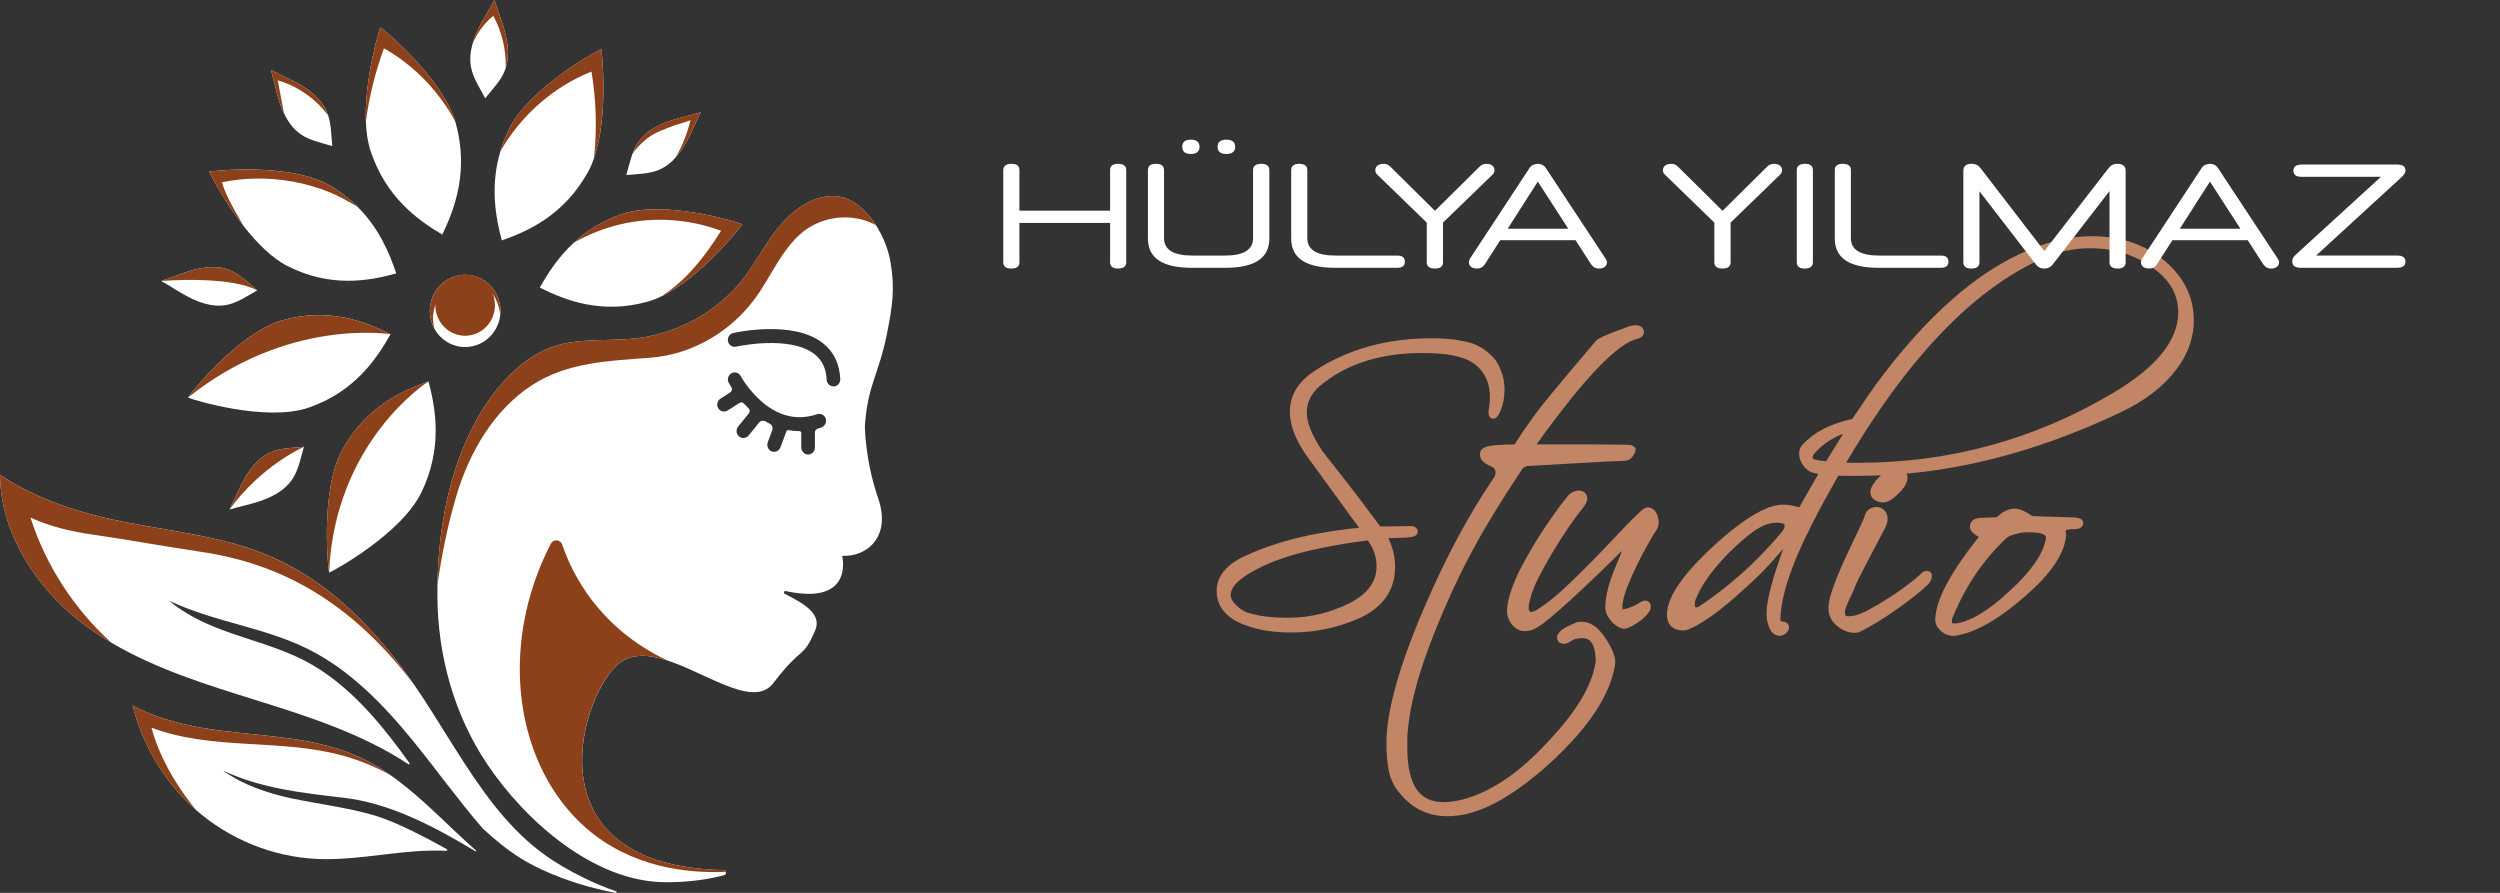<?xml version="1.0" encoding="utf-8"?>
<!-- Generator: Adobe Illustrator 16.0.3, SVG Export Plug-In . SVG Version: 6.00 Build 0)  -->
<!DOCTYPE svg PUBLIC "-//W3C//DTD SVG 1.1//EN" "http://www.w3.org/Graphics/SVG/1.1/DTD/svg11.dtd">
<svg version="1.1" id="Layer_1" xmlns="http://www.w3.org/2000/svg" xmlns:xlink="http://www.w3.org/1999/xlink" x="0px" y="0px"
	 width="224px" height="80px" viewBox="0 0 224 80" enable-background="new 0 0 224 80" xml:space="preserve">
<rect x="0" y="0" width="224" height="80" fill="#333333" stroke="none"/>
<path fill="#FFFFFF" d="M79.781,23.436c-0.184-1.057-0.641-2.235-1.295-3.256v-0.001c-0.882-1.375-2.121-2.465-3.528-2.592
	c-2.161-0.194-4.12,1.346-5.451,3.097c-0.333,0.44-0.646,0.898-0.948,1.363c-0.904,1.387-1.734,2.831-2.891,4
	c-2.121,2.143-4.606,3.469-7.526,4.088c-2.92,0.62-6.306-0.064-9.061,1.101c-2.754,1.166-5.012,3.848-6.458,6.515
	c-2.433,4.486-3.345,9.692-3.427,14.67v0.002c-0.006,0.35-0.008,0.695-0.004,1.041c0.032,5.288,1.509,10.598,4.432,14.961
	c3.53,5.273,9.679,10.57,15.927,10.621c1.973,0.016,3.736-0.211,5.324-0.627c0.146-0.038,0.192-0.182,0.156-0.298
	c-0.026-0.085-0.098-0.155-0.209-0.158c-17.212-0.378-12.989-15.071-9.599-18.315c1.207-1.154,2.845-1.035,4.594-0.462
	c0.76,0.249,1.541,0.581,2.316,0.933l0.001,0.001c0.907,0.409,1.808,0.843,2.658,1.192c1.898,0.779,3.553,1.139,4.504-0.113
	c2.632-3.466,2.592-2.039,3.749-4.73c0.651-1.517-1.199-2.477-2.731-3.264c-0.135-0.068-0.062-0.277,0.085-0.246
	c6.196,1.341,5.058-3.158,5.058-3.158c2.153,0.123,4.426-1.65,3.23-5.138c-1.196-3.486-1.196-6.483-1.196-6.483
	c0.25-3.698,1.251-4.625,1.975-8.257C79.954,27.453,80.212,25.915,79.781,23.436z M73.567,38.311
	c-0.092,0.029-0.185,0.058-0.277,0.084c-0.161,0.045-0.274,0.194-0.274,0.365v1.342c0,0.358-0.296,0.648-0.653,0.625
	c-0.324-0.022-0.57-0.313-0.57-0.647v-1.298c0-0.083-0.066-0.15-0.147-0.15c-0.341,0-0.679-0.031-1.014-0.092
	c-0.069-0.012-0.136,0.025-0.162,0.092l-0.541,1.45c-0.094,0.249-0.326,0.402-0.572,0.402c-0.081,0-0.164-0.017-0.243-0.052
	c-0.303-0.134-0.438-0.502-0.318-0.818l0.396-1.061c0.084-0.225-0.011-0.479-0.222-0.586c-0.127-0.064-0.252-0.133-0.378-0.208
	c-0.193-0.114-0.439-0.067-0.581,0.108l-0.933,1.152c-0.121,0.149-0.295,0.227-0.471,0.227c-0.137,0-0.275-0.047-0.39-0.144
	c-0.26-0.219-0.297-0.614-0.081-0.88l0.963-1.19c0.107-0.133,0.095-0.327-0.026-0.446c-0.147-0.142-0.286-0.285-0.416-0.427
	c-0.104-0.114-0.271-0.136-0.401-0.053l-1.062,0.676c-0.099,0.063-0.211,0.094-0.321,0.094c-0.21,0-0.416-0.109-0.529-0.312
	c-0.168-0.295-0.058-0.676,0.225-0.857l0.866-0.551c0.151-0.097,0.197-0.302,0.1-0.457c-0.15-0.233-0.231-0.385-0.242-0.402
	c-0.162-0.304-0.052-0.684,0.243-0.85c0.295-0.166,0.667-0.055,0.831,0.247c0.011,0.021,0.692,1.267,1.898,2.303
	c0.654,0.562,1.329,0.951,2.022,1.171c0.022,0.006,0.047,0.013,0.07,0.022l0.001,0.001c0.925,0.277,1.879,0.252,2.857-0.078
	c0.332-0.111,0.691,0.082,0.783,0.432C74.079,37.873,73.88,38.206,73.567,38.311z M74.705,34.623c-0.009,0-0.018,0-0.027,0
	c-0.324,0-0.595-0.263-0.61-0.598c-0.042-1.002-0.399-1.75-1.086-2.29c-2.214-1.737-6.976-0.687-7.023-0.676
	c-0.329,0.074-0.656-0.137-0.729-0.475c-0.072-0.338,0.135-0.671,0.465-0.746c0.217-0.048,5.364-1.188,8.031,0.904
	c0.977,0.767,1.503,1.852,1.563,3.227C75.304,34.314,75.043,34.607,74.705,34.623z"/>
<path fill="#8D411A" d="M65.03,78.119c-3.482,0.151-8.491-0.404-12.54-3.947c-6.275-5.493-7.944-16.152-3.135-25.455
	c0.228-0.441,0.863-0.389,1.021,0.083c0.894,2.649,3.301,7.487,9.439,10.385c-1.75-0.571-3.387-0.692-4.594,0.462
	c-3.391,3.242-7.613,17.936,9.599,18.315C64.933,77.964,65.004,78.034,65.03,78.119z"/>
<path fill="#FFFFFF" d="M55.176,79.998C52,79.43,48.811,78.236,46.684,76.92c-1.234-0.764-2.35-1.691-3.423-2.68
	c-2.19-2.523-4.144-5.268-6.257-7.862c-2.663-3.269-5.673-6.37-9.417-8.229c-3.943-1.957-8.523-2.444-12.446-4.336
	c1.355,1.148,3.014,1.969,4.68,2.598c2.51,0.947,5.148,1.566,7.529,2.814c3.458,1.814,6.156,4.842,8.508,8.009
	c0.281,0.378,0.558,0.761,0.833,1.144c0.044,0.063-0.028,0.143-0.092,0.1c-4.132-2.73-8.964-4.279-13.699-5.756
	c-4.426-1.379-8.939-2.784-12.919-5.135c-0.942-0.556-1.854-1.164-2.729-1.84C3.173,52.6,0.038,47.685,0.003,42.547
	c2.73,1.854,6.119,3.065,9.102,3.78c5.283,1.267,10.87,1.503,15.797,3.825c5,2.356,8.973,6.541,12.174,11.154
	c0.304,0.439,0.603,0.883,0.893,1.328c1.275,1.955,2.465,3.943,3.704,5.841c0.002,0.003,0.003,0.007,0.006,0.008v0.001
	c2.201,3.374,4.556,6.463,7.824,8.59c1.188,0.771,2.604,1.54,4.172,2.2c0.497,0.21,1.011,0.408,1.536,0.591
	C55.285,79.896,55.255,80.014,55.176,79.998z"/>
<path fill="#FFFFFF" d="M42.6,76.273c-3.751-2.256-7.673-4.312-11.819-4.795c-3.682-0.429-7.45-0.84-10.779-2.432
	c1.754,1.299,4.128,2.07,6.169,2.498c2.466,0.516,5.024,0.817,7.441,1.537c1.693,0.505,4.079,1.701,6.425,3.008
	c0.069,0.039,0.04,0.148-0.039,0.144c-0.942-0.046-1.89-0.021-2.821,0.049c-2.958,0.22-5.903,0.824-8.866,0.674
	c-3.921-0.198-7.761-1.769-10.745-4.378c-0.164-0.143-0.325-0.289-0.483-0.438c-2.523-2.379-4.344-5.523-5.2-8.921
	c0.338,0.182,0.684,0.351,1.039,0.507c2.188,0.969,4.643,1.466,7.021,1.76c4.198,0.521,8.56,0.615,12.402,2.42
	c0.919,0.432,1.785,0.951,2.615,1.527c2.144,1.496,4.047,3.391,5.966,5.198c0.563,0.53,1.136,1.06,1.722,1.569
	C42.686,76.238,42.644,76.299,42.6,76.273z"/>
<path fill="#FFFFFF" d="M44.826,28.183c-0.122,1.257-0.968,2.377-2.224,2.771c-1.436,0.449-2.944-0.197-3.665-1.474
	c-0.119-0.208-0.215-0.435-0.287-0.675c-0.511-1.71,0.43-3.52,2.101-4.042c1.672-0.522,3.441,0.439,3.952,2.149
	C44.831,27.337,44.868,27.767,44.826,28.183z"/>
<path fill="#FFFFFF" d="M53.223,14.173c-0.158,0.458-0.344,0.89-0.563,1.281c-2.106,3.765-5.246,5.234-7.7,6.089
	c-0.563-2.123-1.048-4.878-0.129-7.977c0.19-0.638,0.439-1.291,0.759-1.957c1.792-3.721,7.915-7.072,8.277-7.2
	C53.956,4.747,54.528,10.398,53.223,14.173z"/>
<path fill="#FFFFFF" d="M45.312,6.1c-0.026,0.077-0.052,0.155-0.083,0.23c-0.377,0.943-1.125,1.68-1.757,2.475
	c-0.471-0.904-1.069-1.772-1.264-2.772c-0.136-0.699-0.064-1.406,0.127-2.093c0.187-0.671,0.486-1.321,0.82-1.93
	c0.282-0.511,0.587-1.015,0.878-1.523C44.125,0.325,44.215,0.163,44.301,0c-0.044,0.469-0.088,0.953-0.136,1.45
	c-0.086,0.926-0.178,1.896-0.272,2.898c-0.029,0.309-0.058,0.62-0.087,0.934c0.031-0.314,0.058-0.625,0.087-0.934
	c0.095-1.002,0.185-1.974,0.272-2.898c0.047-0.498,0.091-0.981,0.136-1.45c0.054,0.177,0.112,0.354,0.171,0.53
	c0.189,0.557,0.397,1.109,0.577,1.667C45.456,3.458,45.719,4.854,45.312,6.1z"/>
<path fill="#FFFFFF" d="M66.51,20.093c-0.171,0.304-3.688,4.729-7.225,6.448c-0.423,0.206-0.847,0.372-1.265,0.489
	c-4.093,1.141-7.327-0.092-9.655-1.262c0.717-1.279,1.658-2.737,3.042-4.018c1.104-1.021,2.49-1.932,4.271-2.55
	C59.52,17.864,66.165,19.922,66.51,20.093z"/>
<path fill="#FFFFFF" d="M62.265,10.208c-0.557,0.15-1.121,0.283-1.673,0.443c-1.326,0.382-2.684,0.988-3.45,2.16
	c-0.197,0.302-0.347,0.628-0.471,0.971l-0.001,0.001c-0.224,0.615-0.364,1.272-0.551,1.902c0.996-0.105,2.034-0.084,2.953-0.479
	c0.575-0.247,1.063-0.636,1.479-1.109c0.506-0.569,0.912-1.254,1.251-1.942c0.258-0.524,0.494-1.065,0.745-1.596
	c0.079-0.167,0.16-0.334,0.243-0.499C62.617,10.111,62.442,10.159,62.265,10.208z M61.847,10.854
	c0.161-0.136,0.321-0.272,0.479-0.403C62.168,10.583,62.009,10.718,61.847,10.854z"/>
<path fill="#FFFFFF" d="M37.764,44.107c-1.792,3.721-7.916,7.072-8.277,7.2c-0.098-0.379-0.806-7.444,1.207-11.045
	c2.106-3.765,5.244-5.233,7.699-6.087l0.001-0.001C39.073,36.734,39.637,40.216,37.764,44.107z"/>
<path fill="#FFFFFF" d="M23.046,26.023c-0.884,0.483-1.732,1.093-2.71,1.292c-1.351,0.275-2.73-0.278-3.932-0.968
	c-0.501-0.286-0.993-0.601-1.49-0.898c-0.157-0.094-0.316-0.186-0.476-0.273c0.173-0.057,0.346-0.116,0.519-0.177
	c0.544-0.194,1.084-0.407,1.629-0.59c1.308-0.441,2.767-0.716,4.041-0.183c0.921,0.386,1.641,1.15,2.417,1.795
	C23.046,26.023,23.046,26.023,23.046,26.023z"/>
<path fill="#FFFFFF" d="M34.988,29.95c-1.288,2.301-3.297,5.173-7.313,6.568c-3.84,1.334-10.486-0.724-10.83-0.895
	c0.191-0.339,4.576-5.847,8.49-6.937c4.091-1.14,7.326,0.09,9.652,1.262L34.988,29.95z"/>
<path fill="#FFFFFF" d="M24.282,40.512c-1.271,0.545-2.112,1.793-2.731,3.051c-0.258,0.525-0.494,1.066-0.745,1.596
	c-0.08,0.168-0.161,0.335-0.245,0.5c0.174-0.053,0.35-0.102,0.526-0.149c0.557-0.149,1.121-0.284,1.673-0.442
	c1.326-0.383,2.684-0.988,3.449-2.16c0.554-0.848,0.732-1.893,1.023-2.874v-0.001C26.238,40.139,25.2,40.119,24.282,40.512z
	 M21.182,45.137c0.21-0.177,0.422-0.356,0.64-0.539C21.604,44.781,21.39,44.961,21.182,45.137z"/>
<path fill="#FFFFFF" d="M35.502,24.499c-2.502,0.695-5.908,1.273-9.713-0.644c-1.421-0.715-2.785-2.107-3.931-3.559v-0.001
	c-1.785-2.267-3.031-4.679-3.107-4.905c0.37-0.1,7.278-0.824,10.799,1.234c0.968,0.566,1.78,1.205,2.467,1.885
	C33.942,20.418,34.886,22.649,35.502,24.499z"/>
<path fill="#FFFFFF" d="M29.404,10.342c-0.031-0.092-0.063-0.183-0.1-0.274c-0.532-1.298-1.752-2.158-2.984-2.792
	c-0.512-0.264-1.042-0.505-1.56-0.762c-0.164-0.081-0.328-0.164-0.488-0.249c0.051,0.178,0.1,0.358,0.147,0.538
	c0.147,0.569,0.277,1.146,0.433,1.713c0.153,0.558,0.345,1.125,0.598,1.65c0.358,0.75,0.84,1.419,1.513,1.878
	c0.829,0.565,1.852,0.748,2.81,1.046V13.09C29.68,12.167,29.686,11.212,29.404,10.342z"/>
<path fill="#FFFFFF" d="M39.631,21.018c-2.25-1.319-5.058-3.373-6.422-7.48c-0.263-0.792-0.392-1.697-0.427-2.645
	c-0.142-3.758,1.168-8.15,1.301-8.432c0.324,0.192,5.499,4.499,6.711,8.434c0.025,0.083,0.049,0.166,0.07,0.248
	C41.98,15.329,40.777,18.637,39.631,21.018z"/>
<path fill="#8D411A" d="M37.073,61.309c-5.786-7.584-12.104-10.855-19.15-11.879c-2.545-0.369-7.02-1.162-9.568-1.523
	c-1.925-0.271-3.858-0.719-5.624-1.532c1.378,4.308,3.932,8.204,7.248,11.214c-0.942-0.556-1.854-1.164-2.729-1.84
	C3.17,52.601,0.035,47.687,0,42.548c2.73,1.854,6.119,3.065,9.102,3.78c5.282,1.268,10.869,1.504,15.797,3.826
	C29.9,52.51,33.872,56.692,37.073,61.309z"/>
<path fill="#8D411A" d="M41.676,68.488c-0.001-0.004-0.005-0.006-0.006-0.01c0.001,0.004,0.003,0.006,0.006,0.008V68.488z"/>
<path fill="#8D411A" d="M30.434,67.628c-5.518-1.433-11.548-0.403-16.862-2.431c0.676,2.501,1.988,4.795,3.561,6.837
	c0.141,0.183,0.286,0.366,0.432,0.546c-0.164-0.143-0.325-0.289-0.483-0.438c-2.523-2.38-4.344-5.523-5.2-8.921
	c0.338,0.181,0.684,0.351,1.039,0.507c2.188,0.969,4.643,1.465,7.021,1.76c4.198,0.521,8.56,0.615,12.402,2.42
	c0.919,0.432,1.785,0.951,2.615,1.527C33.531,68.647,32.007,68.036,30.434,67.628z"/>
<path fill="#8D411A" d="M78.486,20.179c-0.161-0.089-0.326-0.168-0.496-0.242c-2.057-0.882-4.586-0.468-6.273,1.028
	c-1.564,1.387-2.469,3.378-3.62,5.14c-2.21,3.382-5.856,5.65-9.865,5.95c-3.718,0.278-7.397,0.403-10.547,2.445
	c-3.419,2.218-5.637,6.006-6.806,9.972c-0.745,2.522-1.311,5.239-1.684,7.947c0.083-4.979,0.994-10.185,3.427-14.67
	c1.447-2.667,3.704-5.348,6.458-6.515c2.754-1.166,6.141-0.482,9.06-1.102c2.92-0.619,5.405-1.945,7.526-4.088
	c1.156-1.167,1.987-2.612,2.891-4c0.303-0.464,0.613-0.923,0.948-1.362c1.331-1.752,3.29-3.291,5.451-3.097
	C76.365,17.714,77.604,18.804,78.486,20.179z"/>
<path fill="#8D411A" d="M38.391,34.175c-0.128,0.083-8.41,5.42-8.905,17.132c-0.098-0.378-0.806-7.444,1.207-11.045
	C32.799,36.498,35.938,35.029,38.391,34.175z"/>
<path fill="#8D411A" d="M27.235,40.033c0,0-3.814,1.67-6.672,5.626c0.084-0.164,0.165-0.331,0.245-0.499
	c0.25-0.53,0.486-1.071,0.745-1.596c0.62-1.258,1.46-2.506,2.731-3.051C25.2,40.119,26.238,40.14,27.235,40.033z"/>
<path fill="#8D411A" d="M34.986,29.949c-0.168-0.027-9.256-1.461-18.14,5.675c0.191-0.339,4.576-5.847,8.489-6.937
	C29.425,27.548,32.66,28.779,34.986,29.949z"/>
<path fill="#8D411A" d="M23.045,26.023c-2.502-1.362-8.606-0.846-8.606-0.846c0.173-0.056,0.346-0.116,0.519-0.177
	c0.544-0.194,1.084-0.407,1.629-0.59c1.308-0.441,2.767-0.716,4.041-0.183C21.548,24.612,22.27,25.377,23.045,26.023z"/>
<path fill="#8D411A" d="M40.795,10.896c-1.475-2.741-3.713-5.054-6.393-6.566c-0.778,2.116-1.321,4.323-1.621,6.563
	c-0.143-3.758,1.168-8.15,1.301-8.432C34.41,2.654,39.583,6.959,40.795,10.896z"/>
<path fill="#8D411A" d="M53.223,14.173c0.277-2.58,0.202-5.198-0.225-7.757c-3.405,1.347-6.324,3.928-8.166,7.148
	c0.189-0.638,0.439-1.291,0.758-1.957c1.792-3.721,7.915-7.071,8.277-7.2C53.955,4.747,54.527,10.398,53.223,14.173z"/>
<path fill="#8D411A" d="M66.511,20.093c-0.171,0.303-3.688,4.729-7.225,6.447c0.843-0.546,1.623-1.203,2.325-1.927
	c1.148-1.18,2.114-2.529,2.998-3.933c-2.855-1.066-6.013-1.278-8.979-0.591c-1.474,0.341-2.899,0.904-4.221,1.658
	c1.104-1.021,2.49-1.932,4.271-2.549C59.52,17.864,66.165,19.923,66.511,20.093z"/>
<path fill="#8D411A" d="M32.015,18.51c-0.823-0.465-1.619-0.942-2.511-1.298c-2.117-0.846-4.399-1.261-6.67-1.212
	c-0.99,0.021-1.976,0.132-2.946,0.332c0.323,1.151,1.011,2.296,1.58,3.3c0.125,0.224,0.255,0.444,0.389,0.664
	c-1.785-2.267-3.032-4.679-3.108-4.905c0.37-0.1,7.278-0.824,10.799,1.234C30.515,17.191,31.328,17.83,32.015,18.51z"/>
<path fill="#8D411A" d="M25.071,7.256C25.01,7.237,24.947,7.219,24.885,7.2c0.179,0.945,0.359,1.888,0.538,2.833
	c0.008,0.044,0.017,0.088,0.026,0.131c-0.252-0.525-0.443-1.091-0.598-1.65c-0.156-0.566-0.286-1.144-0.433-1.713
	c-0.046-0.18-0.095-0.36-0.147-0.538c0.161,0.084,0.324,0.167,0.488,0.249c0.519,0.256,1.048,0.497,1.56,0.762
	c1.229,0.633,2.452,1.494,2.984,2.792c0.037,0.09,0.07,0.181,0.1,0.273C28.317,8.892,26.781,7.794,25.071,7.256z"/>
<path fill="#8D411A" d="M45.05,2.199c-0.179-0.559-0.387-1.111-0.577-1.667c-0.06-0.175-0.118-0.352-0.171-0.53L44.3,0.004V0.001
	c-0.085,0.163-0.176,0.325-0.268,0.486c-0.289,0.508-0.596,1.012-0.878,1.523c-0.332,0.607-0.633,1.259-0.82,1.93
	c0.402-0.963,1.032-1.83,1.828-2.49C44.175,1.44,44.187,1.431,44.2,1.42c0.775,1.418,1.162,3.056,1.11,4.68
	C45.718,4.854,45.455,3.458,45.05,2.199z"/>
<path fill="#8D411A" d="M62.791,10.058c-0.083,0.164-0.164,0.332-0.243,0.499c-0.251,0.531-0.486,1.072-0.745,1.596
	c-0.34,0.688-0.745,1.373-1.251,1.943c0.577-1.012,1.014-2.107,1.295-3.241v-0.001c0.008-0.031,0.016-0.063,0.025-0.094
	c-0.008,0.03-0.843,0.3-0.927,0.321c-0.291,0.069-0.798,0.263-1.078,0.366c-1.012,0.375-1.678,0.698-2.452,1.461
	c-0.196,0.192-0.381,0.397-0.555,0.612c-0.055,0.067-0.118,0.183-0.188,0.259c0.124-0.341,0.274-0.669,0.471-0.971
	c0.766-1.171,2.124-1.777,3.45-2.16c0.552-0.16,1.116-0.292,1.673-0.442C62.442,10.159,62.617,10.111,62.791,10.058z"/>
<path fill="#8D411A" d="M44.827,28.183c-0.037-0.153-0.049-0.344-0.081-0.465c-0.061-0.23-0.133-0.457-0.223-0.677
	c-0.202-0.496-0.501-0.962-0.924-1.281c-0.405-0.309-0.907-0.468-1.41-0.501c-1.243-0.081-2.503,0.657-3.063,1.797
	c-0.365,0.745-0.417,1.63-0.187,2.426c-0.119-0.208-0.215-0.435-0.288-0.676c-0.511-1.71,0.43-3.52,2.102-4.042
	s3.441,0.439,3.952,2.149C44.831,27.337,44.868,27.767,44.827,28.183z"/>
<path fill="#8D411A" d="M41.676,30.082c1.475,0,2.67-1.223,2.67-2.731s-1.195-2.731-2.67-2.731c-1.475,0-2.67,1.223-2.67,2.731
	S40.201,30.082,41.676,30.082z"/>
<g>
	<path fill="#C28565" stroke="#C28565" stroke-width="0.75" stroke-miterlimit="10" d="M116.67,48.485
		c1.742-0.41,3.678-0.704,5.804-0.887c-0.67-0.899-1.4-1.893-2.187-2.983c-0.788-1.09-1.664-2.292-2.629-3.613
		c-1.144-1.519-1.713-2.889-1.713-4.109c0-1.339,0.688-2.459,2.066-3.359c2.913-1.898,6.331-2.849,10.248-2.849
		c1.438,0,2.63,0.151,3.575,0.45c0.709,0.26,1.329,0.71,1.861,1.349c0.491,0.761,0.738,1.57,0.738,2.429
		c0,0.28-0.025,0.565-0.073,0.854c-0.05,0.29-0.134,0.584-0.252,0.886c-0.079,0.2-0.157,0.339-0.236,0.419
		c-0.059,0.099-0.098,0.099-0.117,0c-0.022-0.08-0.005-0.265,0.044-0.555c0.048-0.29,0.073-0.604,0.073-0.946
		c0-0.999-0.276-1.858-0.826-2.577c-0.512-0.64-1.191-1.08-2.037-1.319c-0.514-0.16-1.063-0.271-1.655-0.33
		c-0.591-0.06-1.22-0.09-1.889-0.09c-3.643,0-6.636,0.89-8.979,2.668c-1.183,0.84-1.773,1.858-1.773,3.059
		c0,0.959,0.482,2.169,1.447,3.63c0.571,0.719,1.304,1.652,2.201,2.804c0.896,1.15,1.933,2.523,3.115,4.123c0.334,0,0.737,0,1.21,0
		c0.49,0,1.043-0.009,1.653-0.028c0.217,0,0.324,0.039,0.324,0.119c0,0.101-0.353,0.16-1.062,0.18
		c-0.985,0.022-1.585,0.051-1.801,0.091c0.55,0.94,0.825,1.9,0.825,2.879c0,2-1.054,3.449-3.158,4.349
		c-0.907,0.381-1.836,0.671-2.793,0.869c-0.954,0.2-1.945,0.3-2.968,0.3c-1.518,0-2.815-0.199-3.899-0.6
		c-1.615-0.56-2.422-1.479-2.422-2.758c0-1.199,0.866-2.17,2.6-2.907C113.368,49.409,114.927,48.896,116.67,48.485z M120.125,48.395
		c-0.758,0.128-1.413,0.253-1.964,0.374c-2.343,0.481-4.264,1.119-5.759,1.919c-1.673,0.859-2.51,1.739-2.51,2.64
		c0,0.42,0.256,0.859,0.77,1.319c0.354,0.32,0.756,0.54,1.21,0.66c0.571,0.16,1.142,0.27,1.713,0.331
		c0.571,0.06,1.162,0.089,1.772,0.089c1.045,0,2.038-0.115,2.984-0.345c0.944-0.23,1.859-0.564,2.748-1.004
		c1.751-0.9,2.627-2.109,2.627-3.629c0-1-0.336-1.908-1.003-2.729C121.744,48.139,120.883,48.265,120.125,48.395z"/>
	<path fill="#C28565" stroke="#C28565" stroke-width="0.75" stroke-miterlimit="10" d="M125.811,70.96
		c-0.531-0.581-0.866-1.234-1.006-1.964c-0.139-0.73-0.207-1.523-0.207-2.386c0-2.818,1.133-6.857,3.397-12.114
		c1.005-2.32,2.008-4.408,3.012-6.269c1.004-1.857,2.008-3.526,3.012-5.009c0.236-0.259,0.354-0.559,0.354-0.898
		c0-0.362-0.178-0.642-0.533-0.84c-0.707-0.281-0.984-0.591-0.825-0.931c0.059-0.12,0.348-0.21,0.871-0.271
		c0.521-0.059,1.254-0.089,2.199-0.089c0.079,0,0.088-0.029,0.029-0.09c-0.06-0.06-0.068-0.12-0.029-0.181
		c0.945-1.5,2.038-2.993,3.278-4.483c1.239-1.49,2.54-3.034,3.898-4.632c0.118-0.14,0.669-0.401,1.654-0.78
		c0.472-0.159,0.813-0.284,1.017-0.374c0.208-0.09,0.43-0.134,0.667-0.134c0.214,0,0.323,0.089,0.323,0.27
		c0,0.079-0.098,0.149-0.295,0.21c-1.851,0.38-4.912,3.549-9.187,9.506c-0.313,0.459-0.244,0.69,0.209,0.69h4.281
		c1.162,0,2.063,0.004,2.703,0.014c0.642,0.012,1.04,0.017,1.196,0.017c0.179,0,0.295,0.029,0.355,0.089
		c0,0.041-0.056,0.145-0.162,0.313c-0.109,0.171-0.251,0.267-0.429,0.285c-1.124,0.04-2.408,0.105-3.854,0.194
		c-1.448,0.09-3.098,0.185-4.948,0.285c-0.335,0.061-0.581,0.221-0.738,0.48c-1.044,1.559-2.028,3.109-2.953,4.648
		c-0.926,1.539-1.832,3.207-2.717,5.007c-1.361,2.859-2.434,5.454-3.22,7.782c-0.788,2.33-1.261,4.425-1.415,6.283
		c-0.021,0.26-0.03,0.499-0.03,0.719c0,0.241,0,0.48,0,0.722c0,3.477,1.21,5.218,3.632,5.218c0.689,0,1.458-0.13,2.304-0.391
		c1.241-0.399,2.471-1.03,3.691-1.888c1.22-0.86,2.46-1.979,3.721-3.359c1.3-1.379,2.299-2.669,2.998-3.868
		c0.698-1.2,1.126-2.34,1.286-3.419c0-1.88-0.662-2.709-1.98-2.489c-0.295,0.038-0.551,0.128-0.769,0.27
		c-0.216,0.14-0.373,0.21-0.472,0.21c-0.197,0-0.276-0.09-0.234-0.271c0.096-0.159,0.238-0.3,0.427-0.42
		c0.188-0.12,0.536-0.289,1.05-0.509c0.077-0.021,0.197-0.03,0.354-0.03c0.63,0,1.229,0.431,1.801,1.29
		c0.592,0.899,0.865,1.579,0.827,2.038c-0.394,2.64-2.275,5.507-5.639,8.606c-1.715,1.562-3.315,2.739-4.802,3.537
		c-1.486,0.801-2.89,1.202-4.208,1.202C128.134,72.76,126.833,72.16,125.811,70.96z"/>
	<path fill="#C28565" stroke="#C28565" stroke-width="0.75" stroke-miterlimit="10" d="M147.252,48.708
		c-0.335,0.6-0.655,1.215-0.959,1.846c-0.307,0.629-0.577,1.242-0.813,1.843c-0.234,0.6-0.385,1.101-0.442,1.499
		c-0.06,0.361-0.064,0.62-0.015,0.781c0.048,0.16,0.123,0.254,0.223,0.284c0.097,0.029,0.221,0.025,0.369-0.017
		c0.146-0.039,0.289-0.08,0.429-0.12c0.138-0.039,0.305-0.104,0.502-0.195c0.195-0.088,0.352-0.174,0.471-0.254
		c0.316-0.22,0.488-0.245,0.519-0.075c0.027,0.169-0.075,0.364-0.312,0.584c-0.196,0.222-0.438,0.426-0.724,0.616
		s-0.556,0.334-0.811,0.435c-0.118,0.04-0.268,0.021-0.442-0.061c-0.178-0.078-0.339-0.195-0.488-0.343
		c-0.147-0.149-0.276-0.321-0.384-0.51c-0.11-0.19-0.163-0.386-0.163-0.586c0-0.382,0.043-0.779,0.131-1.199
		c0.09-0.42,0.203-0.83,0.341-1.231c0.136-0.398,0.289-0.793,0.457-1.183c0.168-0.392,0.319-0.756,0.457-1.097
		c0.118-0.3,0.118-0.543,0-0.734c-0.118-0.189-0.354-0.105-0.707,0.256c-0.474,0.479-1.09,1.084-1.846,1.813
		c-0.76,0.73-1.521,1.449-2.291,2.159c-0.768,0.71-1.481,1.341-2.139,1.889c-0.661,0.551-1.149,0.875-1.464,0.976
		c-0.532,0.181-0.965,0.094-1.299-0.255c-0.336-0.35-0.484-0.774-0.444-1.275c0.04-0.458,0.164-0.989,0.369-1.587
		c0.208-0.601,0.473-1.216,0.799-1.847c0.325-0.63,0.68-1.268,1.064-1.919c0.383-0.648,0.771-1.264,1.165-1.843
		c0.394-0.581,0.762-1.106,1.106-1.574c0.344-0.471,0.644-0.855,0.901-1.154c0.099-0.122,0.231-0.205,0.399-0.256
		c0.166-0.051,0.31-0.056,0.428-0.016c0.118,0.039,0.188,0.126,0.206,0.255c0.021,0.13-0.06,0.315-0.235,0.555
		c-0.452,0.56-0.931,1.209-1.432,1.949c-0.502,0.74-0.979,1.488-1.432,2.249c-0.454,0.76-0.862,1.498-1.227,2.217
		c-0.364,0.722-0.616,1.352-0.753,1.89c-0.234,0.82-0.232,1.347,0.017,1.574c0.245,0.23,0.615,0.206,1.105-0.076
		c0.768-0.479,1.58-1.112,2.438-1.903c0.856-0.79,1.703-1.614,2.541-2.474c0.837-0.859,1.639-1.697,2.407-2.519
		c0.768-0.82,1.446-1.501,2.036-2.038c0.179-0.182,0.335-0.241,0.474-0.182c0.137,0.06,0.246,0.176,0.325,0.346
		c0.077,0.169,0.123,0.35,0.131,0.54c0.01,0.189-0.015,0.334-0.073,0.434C147.89,47.599,147.586,48.109,147.252,48.708z"/>
	<path fill="#C28565" stroke="#C28565" stroke-width="0.75" stroke-miterlimit="10" d="M162.492,43.971
		c0.354-0.62,0.698-1.219,1.035-1.8c-0.159-0.02-0.312-0.04-0.458-0.06c-0.148-0.021-0.29-0.051-0.429-0.09
		c-0.276-0.04-0.522-0.205-0.738-0.494c-0.219-0.29-0.327-0.594-0.327-0.915c0-0.2,0.07-0.369,0.208-0.509
		c0.946-1.059,2.393-1.8,4.342-2.22h0.06c0.571-0.859,1.102-1.643,1.595-2.355c0.491-0.708,0.965-1.353,1.416-1.934
		c4.51-5.856,9.067-9.596,13.674-11.216c1.536-0.559,3.063-0.839,4.578-0.839c2.5,0,4.607,0.72,6.321,2.159
		c1.613,1.4,2.421,3.069,2.421,5.008c0,1.481-0.502,2.878-1.506,4.198c-1.123,1.48-2.748,2.719-4.873,3.719
		c-7.915,3.758-15.665,5.637-23.243,5.637c-0.375,0-0.729,0-1.063,0s-0.669-0.009-1.004-0.028c-0.434,0.76-0.866,1.535-1.3,2.323
		c-0.433,0.792-0.868,1.616-1.299,2.475c-1.853,3.658-2.769,6.537-2.749,8.637c0,0.08,0.061,0.191,0.18,0.331
		c0.076,0.019,0.156,0.034,0.236,0.044c0.077,0.012,0.166,0.025,0.265,0.045c0.097,0.039,0.119,0.12,0.058,0.238
		c-0.077,0.121-0.156,0.191-0.234,0.212c-0.218,0.119-0.433,0.06-0.65-0.181c-0.097-0.161-0.182-0.362-0.251-0.601
		c-0.067-0.239-0.102-0.498-0.102-0.779c0-1.159,0.57-3.269,1.713-6.328c0.118-0.338,0.07-0.509-0.148-0.509
		c-0.059,0-0.119,0.04-0.177,0.12c-0.512,0.642-1.104,1.324-1.773,2.055c-0.67,0.729-1.438,1.473-2.302,2.235
		c-1.971,1.819-3.584,2.986-4.845,3.508c-0.118,0.039-0.218,0.061-0.295,0.061c-0.729,0-1.094-0.34-1.094-1.019
		c0-1.34,1.161-3.13,3.485-5.371c2.087-1.997,3.868-3.298,5.345-3.896c0.178-0.061,0.369-0.116,0.577-0.167
		c0.206-0.047,0.417-0.074,0.636-0.074c0.215,0,0.456,0.027,0.724,0.074c0.266,0.051,0.564,0.128,0.9,0.229
		C161.773,45.23,162.137,44.591,162.492,43.971z M151.477,54.136c0,0.439,0.168,0.66,0.501,0.66c0.157,0,0.316-0.049,0.474-0.149
		c1.3-0.857,2.568-1.84,3.81-2.938s2.462-2.358,3.662-3.78c0.236-0.299,0.354-0.56,0.354-0.779c0-0.458-0.354-0.689-1.063-0.689
		c-0.258,0-0.514,0.029-0.769,0.089c-0.512,0.12-1.076,0.411-1.696,0.869c-0.621,0.46-1.314,1.071-2.084,1.83
		c-1.517,1.539-2.531,2.949-3.042,4.229C151.524,53.678,151.477,53.896,151.477,54.136z M163.216,41.662
		c0.188,0.019,0.389,0.038,0.606,0.06c0.393-0.641,0.771-1.254,1.136-1.844c0.364-0.59,0.714-1.154,1.049-1.694
		c-0.866,0.24-1.604,0.55-2.215,0.931c-0.609,0.378-1.122,0.82-1.536,1.318c-0.137,0.139-0.206,0.319-0.206,0.539
		c0,0.34,0.217,0.54,0.649,0.601C162.856,41.612,163.027,41.643,163.216,41.662z M164.768,41.812
		c0.276,0.021,0.55,0.029,0.828,0.029c0.275,0,0.579,0,0.913,0c8.212,0,15.841-2.079,22.89-6.237
		c4.094-2.399,6.145-4.938,6.145-7.617c0-1.739-0.829-3.179-2.483-4.318c-1.653-1.2-3.582-1.8-5.788-1.8
		c-1.457,0-2.865,0.29-4.225,0.869C176.651,25.499,170.557,31.856,164.768,41.812z"/>
	<path fill="#C28565" stroke="#C28565" stroke-width="0.75" stroke-miterlimit="10" d="M171.309,53.118
		c-0.483,0.38-1.015,0.774-1.596,1.185c-0.582,0.41-1.166,0.796-1.758,1.154c-0.59,0.359-1.104,0.641-1.535,0.84
		c-0.119,0.04-0.302,0.04-0.546,0c-0.246-0.04-0.491-0.134-0.74-0.283c-0.245-0.149-0.46-0.35-0.647-0.6s-0.281-0.556-0.281-0.914
		c0-0.32,0.077-0.735,0.236-1.245c0.156-0.511,0.354-1.052,0.592-1.621c0.233-0.569,0.489-1.148,0.767-1.738
		c0.275-0.59,0.532-1.129,0.768-1.62c0.235-0.488,0.434-0.909,0.591-1.259c0.158-0.352,0.246-0.565,0.266-0.645
		c0.04-0.241,0.158-0.406,0.355-0.495c0.195-0.089,0.385-0.106,0.561-0.045c0.178,0.062,0.305,0.199,0.385,0.42
		c0.078,0.221,0.028,0.509-0.147,0.87c-0.671,1.279-1.187,2.264-1.551,2.954c-0.364,0.689-0.626,1.196-0.783,1.515
		c-0.158,0.32-0.251,0.514-0.281,0.585c-0.028,0.071-0.053,0.134-0.075,0.195c-0.02,0.06-0.063,0.17-0.133,0.329
		c-0.067,0.162-0.219,0.49-0.456,0.989c-0.235,0.502-0.359,0.886-0.369,1.156c-0.011,0.27,0.054,0.466,0.191,0.586
		c0.138,0.121,0.311,0.174,0.516,0.164c0.208-0.01,0.411-0.033,0.606-0.074c0.373-0.08,0.842-0.271,1.404-0.571
		c0.56-0.299,1.136-0.641,1.726-1.02c0.592-0.379,1.143-0.757,1.654-1.139c0.511-0.381,0.905-0.7,1.181-0.96
		c0.178-0.18,0.306-0.28,0.385-0.299c0.079-0.021,0.123,0,0.134,0.061c0.009,0.06-0.016,0.149-0.075,0.27
		c-0.059,0.121-0.147,0.232-0.266,0.33C172.149,52.427,171.789,52.737,171.309,53.118z M169.699,44.09
		c-0.434,0.42-0.797,0.601-1.093,0.543c-0.434-0.08-0.649-0.251-0.649-0.513c0-0.279,0.227-0.647,0.678-1.108
		c0.454-0.479,0.818-0.749,1.095-0.81c0.216-0.038,0.419,0.027,0.604,0.195c0.187,0.169,0.25,0.345,0.192,0.526
		C170.466,43.262,170.189,43.652,169.699,44.09z"/>
	<path fill="#C28565" stroke="#C28565" stroke-width="0.75" stroke-miterlimit="10" d="M174.66,56.55
		c-0.159-0.049-0.301-0.124-0.43-0.226c-0.128-0.099-0.236-0.22-0.325-0.359c-0.088-0.138-0.133-0.288-0.133-0.449
		c0.04-1.659,1.358-4.108,3.959-7.346c0.077-0.141,0.058-0.231-0.061-0.271c-0.178-0.101-0.354-0.216-0.532-0.345
		c-0.177-0.129-0.266-0.254-0.266-0.376c0-0.06,0.029-0.139,0.089-0.237c0.058-0.102,0.313-0.162,0.767-0.182
		c0.729-0.019,1.103-0.029,1.122-0.029c0.078,0,0.187-0.038,0.326-0.12c0.433-0.42,0.864-0.64,1.298-0.659
		c0.316-0.02,0.758,0.16,1.329,0.541c0.041,0.02,0.075,0.038,0.104,0.06c0.029,0.021,0.063,0.039,0.104,0.06
		c0.453,0.021,1,0.042,1.639,0.061c0.64,0.021,1.373,0.04,2.201,0.063c0.295,0.038,0.44,0.077,0.44,0.118
		c0,0.12-0.146,0.181-0.44,0.181c-0.611,0-1.004,0.12-1.183,0.359c-0.039,0.06-0.039,0.12,0,0.181c0.021,0.06,0.039,0.12,0.061,0.18
		c0.019,0.06,0.028,0.11,0.028,0.149c-0.061,0.76-0.379,1.574-0.96,2.445c-0.58,0.869-1.462,1.814-2.644,2.833
		c-2.304,2.021-4.321,3.16-6.055,3.42C174.965,56.617,174.816,56.6,174.66,56.55z M174.511,55.666c0,0.48,0.316,0.658,0.946,0.54
		c1.339-0.221,2.942-1.2,4.813-2.938c1.97-1.778,3.102-3.399,3.396-4.858c0.138-0.6-0.236-0.949-1.122-1.051
		c-0.473-0.06-0.916-0.065-1.33-0.016c-0.411,0.051-0.798,0.146-1.15,0.283c-0.039-0.019-0.207,0.073-0.503,0.271
		c-2.106,1.98-3.731,4.35-4.872,7.107C174.571,55.227,174.511,55.446,174.511,55.666z"/>
</g>
<g>
	<path fill="#FFFFFF" d="M99.464,19.972h-8.126V23.5c0,0.374-0.24,0.562-0.735,0.562c-0.468,0-0.709-0.187-0.709-0.562v-8.26
		c0-0.374,0.254-0.562,0.749-0.562c0.468,0,0.696,0.187,0.696,0.562v3.634h8.126v-3.648c0-0.36,0.241-0.548,0.71-0.548
		c0.48,0,0.733,0.187,0.733,0.548v8.272c0,0.374-0.253,0.562-0.733,0.562c-0.469,0-0.71-0.187-0.71-0.562V19.972z"/>
	<path fill="#FFFFFF" d="M106.771,23.994c-2.607,0-3.916-0.869-3.916-2.621V15.24c0-0.374,0.24-0.562,0.721-0.562
		c0.48,0,0.722,0.187,0.722,0.562v6.095c0,1.042,0.842,1.564,2.539,1.564h2.914c1.696,0,2.523-0.522,2.523-1.564V15.24
		c0-0.374,0.256-0.562,0.736-0.562c0.48,0,0.723,0.187,0.723,0.562v6.133c0,1.751-1.324,2.621-3.916,2.621H106.771z M106.703,13.797
		c-0.521,0-0.774-0.213-0.774-0.642s0.254-0.641,0.774-0.641c0.508,0,0.774,0.213,0.774,0.641S107.211,13.797,106.703,13.797z
		 M109.871,13.797c-0.508,0-0.774-0.213-0.774-0.642s0.267-0.641,0.774-0.641c0.534,0,0.801,0.213,0.801,0.641
		S110.404,13.797,109.871,13.797z"/>
	<path fill="#FFFFFF" d="M119.606,23.994c-2.604,0-3.915-0.869-3.915-2.621V15.24c0-0.374,0.242-0.562,0.708-0.562
		c0.482,0,0.736,0.187,0.736,0.562v6.095c0,1.042,0.829,1.564,2.539,1.564h5.534c0.44,0,0.668,0.186,0.668,0.548
		c0,0.361-0.228,0.547-0.668,0.547H119.606L119.606,23.994z"/>
	<path fill="#FFFFFF" d="M129.293,19.945v3.554c0,0.374-0.238,0.562-0.722,0.562c-0.481,0-0.734-0.187-0.734-0.562v-3.554
		l-4.371-4.238c-0.16-0.147-0.238-0.255-0.238-0.455c0-0.361,0.291-0.574,0.746-0.574c0.282,0,0.44,0.094,0.629,0.281l3.969,3.93
		l3.983-3.942c0.174-0.174,0.334-0.267,0.642-0.267c0.415,0,0.708,0.214,0.708,0.574c0,0.201-0.092,0.321-0.239,0.455
		L129.293,19.945z"/>
	<path fill="#FFFFFF" d="M141.17,21.521h-6.748l-1.377,2.152c-0.173,0.267-0.415,0.388-0.695,0.388
		c-0.441,0-0.736-0.201-0.736-0.549c0-0.133,0.027-0.239,0.146-0.414l5.293-8.059c0.16-0.241,0.441-0.347,0.734-0.361
		c0.294,0,0.549,0.12,0.71,0.361l5.306,8.046c0.132,0.175,0.175,0.294,0.175,0.427c0,0.348-0.294,0.549-0.737,0.549
		c-0.268,0-0.508-0.121-0.682-0.388L141.17,21.521z M135.09,20.492h5.425l-2.726-4.222L135.09,20.492z"/>
	<path fill="#FFFFFF" d="M155.062,19.945v3.554c0,0.374-0.239,0.562-0.721,0.562c-0.483,0-0.736-0.187-0.736-0.562v-3.554
		l-4.369-4.238c-0.162-0.147-0.24-0.255-0.24-0.455c0-0.361,0.293-0.574,0.747-0.574c0.282,0,0.44,0.094,0.629,0.281l3.97,3.93
		l3.981-3.942c0.176-0.174,0.334-0.267,0.644-0.267c0.412,0,0.707,0.214,0.707,0.574c0,0.201-0.092,0.321-0.239,0.455
		L155.062,19.945z"/>
	<path fill="#FFFFFF" d="M160.993,15.24c0-0.374,0.253-0.562,0.747-0.562c0.453,0,0.695,0.187,0.695,0.562v8.26
		c0,0.374-0.254,0.562-0.734,0.562c-0.47,0-0.708-0.187-0.708-0.562V15.24z"/>
	<path fill="#FFFFFF" d="M168.315,23.994c-2.608,0-3.917-0.869-3.917-2.621V15.24c0-0.374,0.24-0.562,0.708-0.562
		c0.483,0,0.734,0.187,0.734,0.562v6.095c0,1.042,0.829,1.564,2.54,1.564h5.533c0.44,0,0.669,0.186,0.669,0.548
		c0,0.361-0.229,0.547-0.669,0.547H168.315L168.315,23.994z"/>
	<path fill="#FFFFFF" d="M189.01,17.125l-5.091,6.576c-0.147,0.187-0.375,0.361-0.748,0.361s-0.601-0.174-0.748-0.361l-5.065-6.562
		v6.36c0,0.374-0.253,0.562-0.734,0.562c-0.469,0-0.709-0.187-0.709-0.562v-8.207c0-0.401,0.254-0.615,0.722-0.615
		c0.399,0,0.628,0.147,0.829,0.402l5.706,7.417l5.735-7.403c0.199-0.254,0.413-0.414,0.813-0.414c0.483,0,0.737,0.213,0.737,0.615
		V23.5c0,0.374-0.254,0.562-0.722,0.562c-0.481,0-0.722-0.187-0.722-0.562v-6.376H189.01z"/>
	<path fill="#FFFFFF" d="M201.393,21.521h-6.748l-1.377,2.152c-0.175,0.267-0.415,0.388-0.696,0.388
		c-0.44,0-0.735-0.201-0.735-0.549c0-0.133,0.027-0.239,0.146-0.414l5.293-8.059c0.16-0.241,0.439-0.347,0.734-0.361
		c0.294,0,0.549,0.12,0.709,0.361l5.307,8.046c0.133,0.175,0.173,0.294,0.173,0.427c0,0.348-0.294,0.549-0.735,0.549
		c-0.267,0-0.507-0.121-0.682-0.388L201.393,21.521z M195.313,20.492h5.425l-2.726-4.222L195.313,20.492z"/>
	<path fill="#FFFFFF" d="M206.119,23.994c-0.494,0-0.735-0.213-0.735-0.562c0-0.24,0.093-0.414,0.362-0.655l7.59-6.937h-7.137
		c-0.479,0-0.708-0.188-0.708-0.548s0.255-0.547,0.723-0.547h8.594c0.479,0,0.722,0.186,0.722,0.521
		c0,0.227-0.162,0.441-0.374,0.627l-7.633,7.003h7.283c0.481,0,0.722,0.187,0.722,0.549c0,0.361-0.254,0.547-0.735,0.547
		L206.119,23.994L206.119,23.994z"/>
</g>
</svg>

